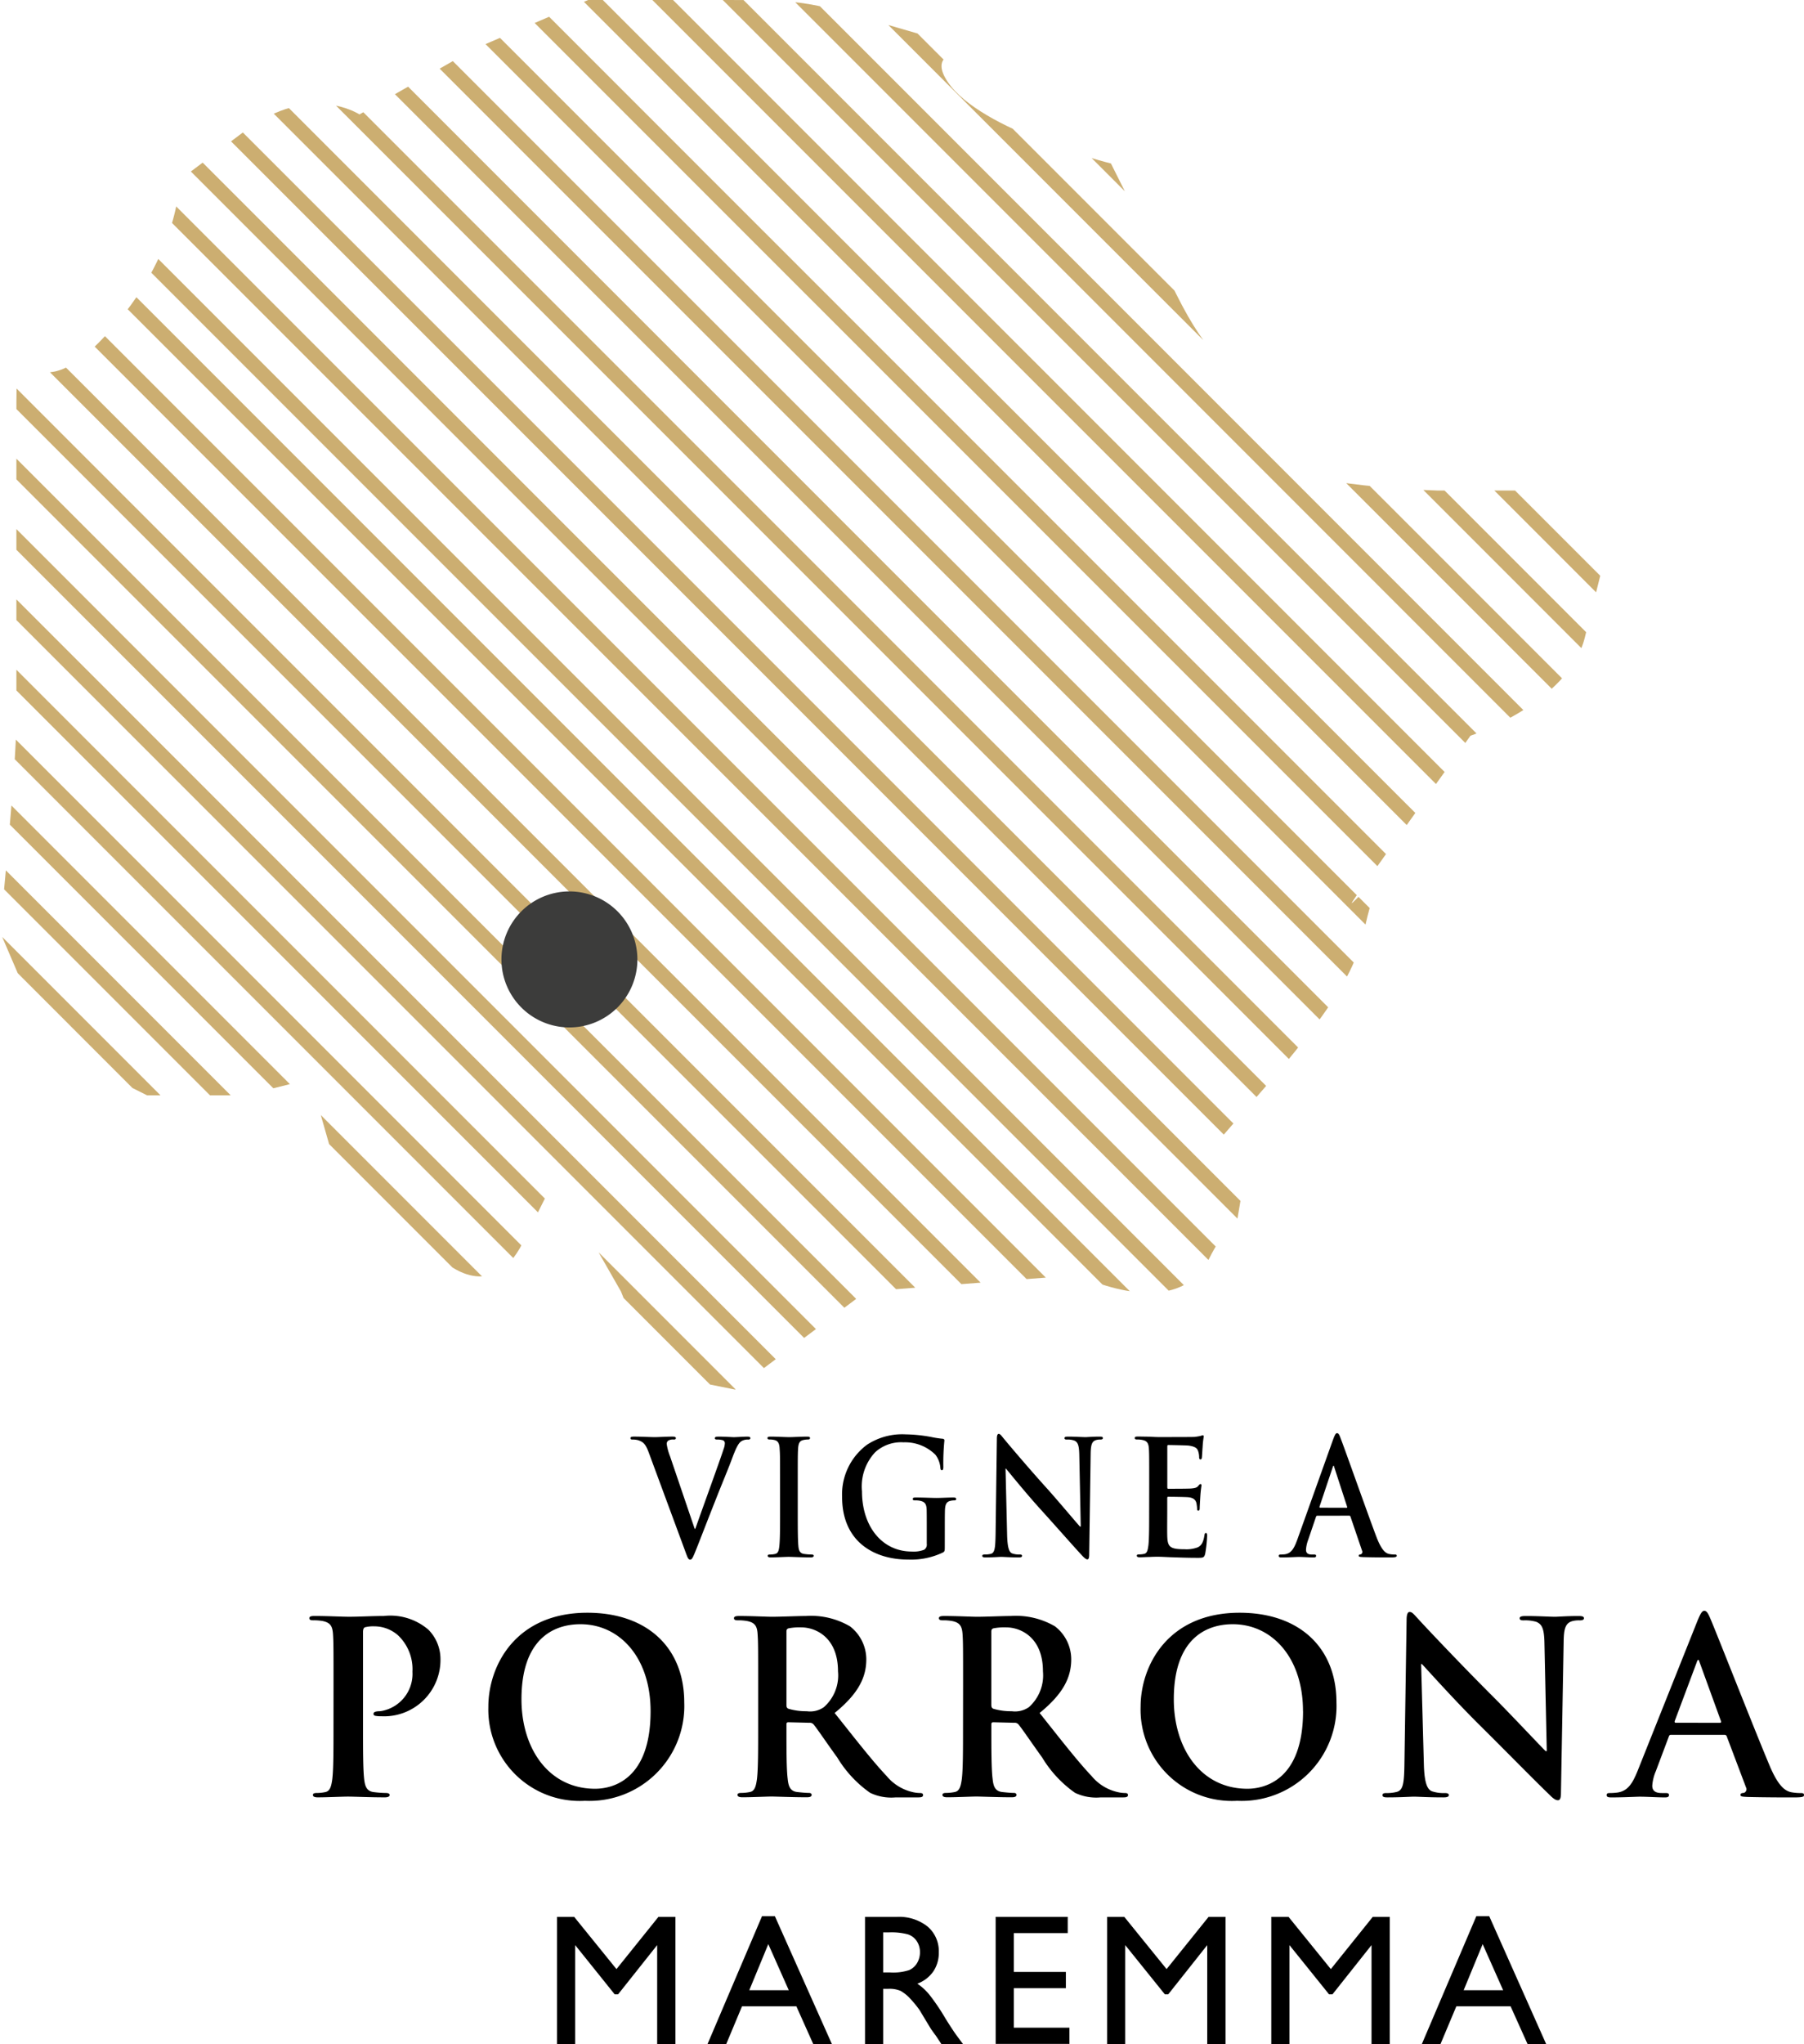 <svg xmlns="http://www.w3.org/2000/svg" xmlns:xlink="http://www.w3.org/1999/xlink" width="123.308" height="139.638" viewBox="0 0 123.308 139.638">
  <defs>
    <clipPath id="clip-path">
      <path id="Tracciato_3608" data-name="Tracciato 3608" d="M308.977,800.39l-7.811,3.354-7.82,4.464s-3.347-2.23-7.82,1.12l-4.464,3.347s0,5.588-5.581,11.165c-2.5,2.507-3.886,2.093-4.647,1.678-.937-.509-.937-1.019-.937,3.912v20.1c0,3.351-1.12,14.519-1.12,14.519l3.354,7.817,6.7,3.351h6.694L290,874.1l2.232,7.813,6.7,4.469s3.351,3.349,5.586-1.115l2.234-4.468,4.469,7.818,2.23,5.581,5.579,1.122,8.939-6.7,14.516-1.124s6.7,3.356,8.932-1.112c1.016-2.028,1.338-1.753,1.493-1.474.185.329.129.662.742-3,.519-3.126-.906-2.845-1.777-2.57-1,.319-1.277.636,2.891-4.128,7.818-8.933,6.7-10.05,7.818-13.4.465-1.394-.233-.849-.8-.3-.8.76-1.342,1.519,1.918-3.041l5.583-7.82s6.7-2.232,7.815-6.7l1.117-4.473-3.347-5.577h-7.818A61.441,61.441,0,0,1,357,832.774s0-1.112-2.239-4.466-3.349-3.344-5.581-7.817-4.468-8.932-4.468-8.932-8.937-2.232-11.164-5.583,5.579-1.117-2.237-3.351-6.7-2.237-14.514-2.237Z" transform="translate(-268.776 -800.39)" fill="none"/>
    </clipPath>
  </defs>
  <g id="Raggruppa_5181" data-name="Raggruppa 5181" transform="translate(-1499.062 -2014.572)">
    <g id="Raggruppa_5128" data-name="Raggruppa 5128" transform="translate(1499.062 2014.572)">
      <g id="Raggruppa_5127" data-name="Raggruppa 5127" transform="translate(0 0)" clip-path="url(#clip-path)">
        <line id="Linea_3676" data-name="Linea 3676" x1="79.011" y1="79.004" transform="translate(46.576 -22.758)" fill="#fff" stroke="#ccae71" stroke-miterlimit="10" stroke-width="1"/>
        <line id="Linea_3678" data-name="Linea 3678" x1="79.008" y1="79.015" transform="translate(44.172 -20.356)" fill="#fff" stroke="#ccae71" stroke-miterlimit="10" stroke-width="1"/>
        <line id="Linea_3680" data-name="Linea 3680" x1="79.015" y1="79.013" transform="translate(41.766 -17.953)" fill="#fff" stroke="#ccae71" stroke-miterlimit="10" stroke-width="1"/>
        <line id="Linea_3682" data-name="Linea 3682" x1="79.011" y1="79.011" transform="translate(39.363 -15.547)" fill="#fff" stroke="#ccae71" stroke-miterlimit="10" stroke-width="1"/>
        <line id="Linea_3684" data-name="Linea 3684" x1="79.008" y1="79.008" transform="translate(36.966 -13.145)" fill="#fff" stroke="#ccae71" stroke-miterlimit="10" stroke-width="1"/>
        <line id="Linea_3686" data-name="Linea 3686" x1="79.016" y1="79.011" transform="translate(34.556 -10.74)" fill="#fff" stroke="#ccae71" stroke-miterlimit="10" stroke-width="1"/>
        <line id="Linea_3688" data-name="Linea 3688" x1="79.011" y1="79.008" transform="translate(32.157 -8.338)" fill="#fff" stroke="#ccae71" stroke-miterlimit="10" stroke-width="1"/>
        <line id="Linea_3690" data-name="Linea 3690" x1="79.016" y1="79.011" transform="translate(29.749 -5.933)" fill="#fff" stroke="#ccae71" stroke-miterlimit="10" stroke-width="1"/>
        <line id="Linea_3692" data-name="Linea 3692" x1="79.009" y1="79.009" transform="translate(27.349 -3.531)" fill="#fff" stroke="#ccae71" stroke-miterlimit="10" stroke-width="1"/>
        <line id="Linea_3694" data-name="Linea 3694" x1="79.015" y1="79.015" transform="translate(24.942 -1.127)" fill="#fff" stroke="#ccae71" stroke-miterlimit="10" stroke-width="1"/>
        <line id="Linea_3696" data-name="Linea 3696" x1="79.008" y1="79.011" transform="translate(22.542 1.275)" fill="#fff" stroke="#ccae71" stroke-miterlimit="10" stroke-width="1"/>
        <line id="Linea_3698" data-name="Linea 3698" x1="79.013" y1="79.009" transform="translate(20.137 3.679)" fill="#fff" stroke="#ccae71" stroke-miterlimit="10" stroke-width="1"/>
        <line id="Linea_3700" data-name="Linea 3700" x1="79.011" y1="79.011" transform="translate(17.736 6.081)" fill="#fff" stroke="#ccae71" stroke-miterlimit="10" stroke-width="1"/>
        <line id="Linea_3702" data-name="Linea 3702" x1="79.011" y1="79.006" transform="translate(15.33 8.488)" fill="#fff" stroke="#ccae71" stroke-miterlimit="10" stroke-width="1"/>
        <line id="Linea_3704" data-name="Linea 3704" x1="79.013" y1="79.006" transform="translate(12.926 10.89)" fill="#fff" stroke="#ccae71" stroke-miterlimit="10" stroke-width="1"/>
        <line id="Linea_3706" data-name="Linea 3706" x1="79.008" y1="79.006" transform="translate(10.527 13.294)" fill="#fff" stroke="#ccae71" stroke-miterlimit="10" stroke-width="1"/>
        <line id="Linea_3708" data-name="Linea 3708" x1="79.013" y1="79.013" transform="translate(8.117 15.697)" fill="#fff" stroke="#ccae71" stroke-miterlimit="10" stroke-width="1"/>
        <line id="Linea_3710" data-name="Linea 3710" x1="79.008" y1="79.009" transform="translate(6.065 17.754)" fill="#fff" stroke="#ccae71" stroke-miterlimit="10" stroke-width="1"/>
        <line id="Linea_3712" data-name="Linea 3712" x1="79.013" y1="79.016" transform="translate(3.658 20.157)" fill="#fff" stroke="#ccae71" stroke-miterlimit="10" stroke-width="1"/>
        <line id="Linea_3714" data-name="Linea 3714" x1="79.013" y1="79.008" transform="translate(1.255 22.563)" fill="#fff" stroke="#ccae71" stroke-miterlimit="10" stroke-width="1"/>
        <line id="Linea_3716" data-name="Linea 3716" x1="79.013" y1="79.013" transform="translate(-1.149 24.967)" fill="#fff" stroke="#ccae71" stroke-miterlimit="10" stroke-width="1"/>
        <line id="Linea_3718" data-name="Linea 3718" x1="79.008" y1="79.006" transform="translate(-3.548 27.372)" fill="#fff" stroke="#ccae71" stroke-miterlimit="10" stroke-width="1"/>
        <line id="Linea_3720" data-name="Linea 3720" x1="79.013" y1="79.013" transform="translate(-5.958 29.772)" fill="#fff" stroke="#ccae71" stroke-miterlimit="10" stroke-width="1"/>
        <line id="Linea_3722" data-name="Linea 3722" x1="79.009" y1="79.015" transform="translate(-8.359 32.173)" fill="#fff" stroke="#ccae71" stroke-miterlimit="10" stroke-width="1"/>
        <line id="Linea_3724" data-name="Linea 3724" x1="79.008" y1="79.013" transform="translate(-10.763 34.576)" fill="#fff" stroke="#ccae71" stroke-miterlimit="10" stroke-width="1"/>
        <line id="Linea_3726" data-name="Linea 3726" x1="79.009" y1="79.009" transform="translate(-13.166 36.984)" fill="#fff" stroke="#ccae71" stroke-miterlimit="10" stroke-width="1"/>
        <line id="Linea_3728" data-name="Linea 3728" x1="79.011" y1="79.006" transform="translate(-15.567 39.39)" fill="#fff" stroke="#ccae71" stroke-miterlimit="10" stroke-width="1"/>
        <line id="Linea_3730" data-name="Linea 3730" x1="79.008" y1="79.009" transform="translate(-17.974 41.791)" fill="#fff" stroke="#ccae71" stroke-miterlimit="10" stroke-width="1"/>
        <line id="Linea_3732" data-name="Linea 3732" x1="79.008" y1="79.011" transform="translate(-20.372 44.191)" fill="#fff" stroke="#ccae71" stroke-miterlimit="10" stroke-width="1"/>
      </g>
    </g>
    <path id="Tracciato_3612" data-name="Tracciato 3612" d="M297.739,839.981a4.646,4.646,0,1,1-4.644-4.642,4.644,4.644,0,0,1,4.644,4.642" transform="translate(1244.89 1240.129)" fill="#3c3c3b"/>
    <g id="Raggruppa_5137" data-name="Raggruppa 5137" transform="translate(1520.209 2112.477)">
      <path id="Tracciato_3672" data-name="Tracciato 3672" d="M294.753,857.787c-.223-.6-.389-.718-.737-.833a1.548,1.548,0,0,0-.389-.04c-.087,0-.118-.036-.118-.1,0-.087.113-.1.254-.1.523,0,1.082.036,1.425.036.244,0,.714-.036,1.206-.036.117,0,.218.023.218.1s-.052.1-.143.1a.647.647,0,0,0-.382.075.283.283,0,0,0-.1.235,3.771,3.771,0,0,0,.227.835l1.685,4.955h.042c.418-1.2,1.7-4.715,1.927-5.431a1.287,1.287,0,0,0,.092-.409.215.215,0,0,0-.127-.209,1.25,1.25,0,0,0-.394-.051c-.089,0-.166-.014-.166-.085,0-.091.084-.113.27-.113.493,0,.9.036,1.03.036.167,0,.627-.036.925-.036.127,0,.207.023.207.1s-.061.1-.164.1a.792.792,0,0,0-.479.131c-.129.1-.27.281-.54.983-.378,1.021-.643,1.612-1.173,2.957-.631,1.594-1.089,2.788-1.307,3.332-.254.627-.314.8-.451.8s-.185-.152-.371-.664Z" transform="translate(-271.562 -856.478)"/>
      <path id="Tracciato_3673" data-name="Tracciato 3673" d="M299.744,859.883c0-1.666,0-1.971-.028-2.316-.01-.368-.106-.554-.328-.613a1.376,1.376,0,0,0-.352-.044c-.1,0-.153-.019-.153-.108,0-.063.077-.087.233-.087.369,0,.991.035,1.27.035.244,0,.824-.035,1.2-.035.129,0,.206.024.206.087,0,.089-.057.108-.155.108a1.45,1.45,0,0,0-.3.037c-.263.054-.342.237-.362.62-.021.345-.021.65-.021,2.316v1.92c0,1.056,0,1.917.042,2.385.026.3.1.5.389.54a3.579,3.579,0,0,0,.5.04c.113,0,.16.031.16.087,0,.073-.082.11-.188.11-.648,0-1.267-.037-1.525-.037-.227,0-.849.037-1.232.037-.132,0-.2-.037-.2-.11,0-.056.042-.087.153-.087a1.44,1.44,0,0,0,.357-.04c.2-.044.254-.234.286-.552.049-.457.049-1.317.049-2.373Z" transform="translate(-267.572 -856.478)"/>
      <path id="Tracciato_3674" data-name="Tracciato 3674" d="M308.829,864.3c0,.3-.01.319-.125.394a5.05,5.05,0,0,1-2.363.486c-2.4,0-4.53-1.265-4.53-4.276a4.218,4.218,0,0,1,1.7-3.568,4.379,4.379,0,0,1,2.638-.711,10.339,10.339,0,0,1,1.734.176,6.559,6.559,0,0,0,.777.122c.118.009.143.052.143.127a15.4,15.4,0,0,0-.073,1.793c0,.172-.03.23-.1.23s-.089-.057-.1-.146a1.694,1.694,0,0,0-.338-.906,2.943,2.943,0,0,0-2.183-.852,2.629,2.629,0,0,0-1.939.679,3.423,3.423,0,0,0-.9,2.675c0,2.352,1.34,4.107,3.408,4.107a1.974,1.974,0,0,0,.835-.12.41.41,0,0,0,.185-.409v-1.025c0-.547,0-.96-.007-1.286-.012-.376-.1-.547-.429-.622a1.5,1.5,0,0,0-.376-.033c-.091,0-.15-.024-.15-.089,0-.089.07-.108.207-.108.514,0,1.126.031,1.424.031s.824-.031,1.141-.031c.131,0,.2.019.2.108,0,.064-.059.089-.125.089a1.1,1.1,0,0,0-.267.033c-.265.056-.359.239-.375.622-.01.326-.01.763-.01,1.308Z" transform="translate(-265.398 -856.543)"/>
      <path id="Tracciato_3675" data-name="Tracciato 3675" d="M309.009,863.558c.026.854.148,1.136.341,1.213a1.375,1.375,0,0,0,.509.075c.113,0,.171.024.171.089,0,.089-.089.11-.228.11-.632,0-1.028-.037-1.213-.037-.087,0-.554.037-1.058.037-.132,0-.221-.014-.221-.11,0-.065.061-.089.159-.089a1.649,1.649,0,0,0,.444-.049c.254-.089.289-.4.307-1.357l.087-6.463c0-.214.023-.369.129-.369s.193.141.359.338c.117.145,1.607,1.924,3.039,3.5.667.749,1.99,2.321,2.155,2.492h.052l-.1-4.9c-.014-.66-.1-.866-.338-.974a1.355,1.355,0,0,0-.518-.07c-.12,0-.155-.033-.155-.1,0-.087.1-.1.251-.1.509,0,.979.035,1.185.035.11,0,.484-.035.958-.035.131,0,.23.01.23.1,0,.066-.059.1-.179.1a.857.857,0,0,0-.293.037c-.272.084-.354.31-.364.922l-.1,6.891c0,.24-.04.336-.127.336-.1,0-.223-.122-.338-.24-.612-.655-1.866-2.087-2.884-3.206-1.072-1.185-2.161-2.546-2.34-2.753H308.9Z" transform="translate(-261.316 -856.557)"/>
      <path id="Tracciato_3676" data-name="Tracciato 3676" d="M314.28,859.919c0-1.666,0-1.971-.019-2.316-.021-.368-.1-.549-.427-.62a1.669,1.669,0,0,0-.382-.037c-.106,0-.162-.019-.162-.1s.073-.1.216-.1c.265,0,.547.009.793.009.254.016.479.026.617.026.315,0,2.262,0,2.452-.01a3.947,3.947,0,0,0,.42-.068.866.866,0,0,1,.157-.042c.052,0,.063.042.063.094a5.806,5.806,0,0,0-.078.716c-.012.108-.035.589-.051.72-.012.054-.028.117-.092.117s-.094-.059-.094-.155a1.293,1.293,0,0,0-.061-.39c-.064-.2-.166-.328-.66-.4-.162-.016-1.2-.038-1.387-.038-.047,0-.068.031-.068.108V860.2c0,.071.01.113.068.113.214,0,1.347,0,1.566-.019.237-.023.383-.052.472-.164.07-.082.108-.138.164-.138.035,0,.065.016.065.091s-.045.23-.08.791c-.012.213-.04.655-.04.734s0,.2-.087.2c-.07,0-.087-.04-.087-.1a3.275,3.275,0,0,0-.045-.392c-.045-.214-.178-.383-.544-.423-.188-.021-1.159-.033-1.4-.033-.045,0-.056.042-.056.11v.862c0,.369-.01,1.373,0,1.69.021.755.171.922,1.173.922a2.189,2.189,0,0,0,.925-.136c.253-.131.371-.357.444-.808.016-.122.035-.164.106-.164s.078.089.078.193a8.993,8.993,0,0,1-.131,1.218c-.068.284-.16.284-.53.284-.73,0-1.275-.025-1.694-.037s-.725-.037-1.021-.037c-.108,0-.328,0-.558.016-.22,0-.481.021-.674.021-.129,0-.2-.037-.2-.11,0-.056.04-.087.159-.087a1.452,1.452,0,0,0,.354-.04c.2-.044.242-.282.284-.6.049-.462.049-1.315.049-2.326Z" transform="translate(-256.876 -856.514)"/>
      <path id="Tracciato_3677" data-name="Tracciato 3677" d="M321.569,862.221c-.049,0-.065.023-.089.089l-.531,1.563a2.328,2.328,0,0,0-.146.664c0,.2.089.333.394.333h.146c.12,0,.15.024.15.089,0,.087-.061.11-.166.11-.312,0-.74-.035-1.038-.035-.117,0-.648.035-1.159.035-.131,0-.188-.023-.188-.11,0-.064.044-.089.118-.089a2.8,2.8,0,0,0,.3-.017c.451-.063.639-.436.84-.979l2.453-6.858c.12-.315.178-.436.272-.436s.155.094.244.35c.24.6,1.812,5.055,2.436,6.706.375.986.655,1.141.866,1.194a1.858,1.858,0,0,0,.409.04c.084,0,.125.014.125.089s-.084.11-.446.11-1.072,0-1.856-.023c-.174-.012-.294-.012-.294-.087s.04-.089.138-.1a.184.184,0,0,0,.087-.251l-.786-2.309c-.017-.059-.042-.082-.094-.082Zm2-.545a.044.044,0,0,0,.045-.066l-.878-2.7c-.01-.044-.017-.1-.047-.1s-.054.057-.061.1l-.9,2.683c-.012.042,0,.078.044.078Z" transform="translate(-252.681 -856.579)"/>
      <path id="Tracciato_3678" data-name="Tracciato 3678" d="M282.563,868.5c0-2.5,0-2.95-.033-3.469-.031-.563-.159-.824-.7-.939a3.425,3.425,0,0,0-.645-.051c-.178,0-.275-.031-.275-.145s.112-.151.359-.151c.866,0,1.9.054,2.359.054.674,0,1.62-.054,2.373-.054a3.994,3.994,0,0,1,3.049.939,2.84,2.84,0,0,1,.822,1.953,3.855,3.855,0,0,1-4.034,3.959,2.147,2.147,0,0,1-.349-.019c-.078-.01-.193-.03-.193-.145s.115-.181.462-.181a2.578,2.578,0,0,0,2.2-2.7,3.19,3.19,0,0,0-.965-2.466,2.443,2.443,0,0,0-1.647-.632,2.232,2.232,0,0,0-.633.064c-.08.028-.134.129-.134.314v6.552c0,1.509,0,2.807.078,3.507.056.457.152.819.641.885a7.5,7.5,0,0,0,.84.063c.174,0,.26.049.26.134,0,.113-.131.164-.314.164-1.077,0-2.107-.051-2.537-.051-.375,0-1.411.051-2.063.051-.214,0-.328-.051-.328-.164,0-.085.063-.134.26-.134a2.876,2.876,0,0,0,.591-.063c.329-.066.411-.429.474-.9.08-.683.08-1.981.08-3.49Z" transform="translate(-280.913 -851.256)"/>
      <path id="Tracciato_3679" data-name="Tracciato 3679" d="M287.933,870.046c0-2.8,1.854-6.426,6.766-6.426,4.081,0,6.625,2.378,6.625,6.125a6.482,6.482,0,0,1-6.785,6.722,6.244,6.244,0,0,1-6.605-6.421m11.089.3c0-3.661-2.108-5.942-4.793-5.942-1.885,0-4.032,1.045-4.032,5.128,0,3.4,1.885,6.112,5.032,6.112,1.148,0,3.793-.563,3.793-5.3" transform="translate(-275.701 -851.352)"/>
      <path id="Tracciato_3680" data-name="Tracciato 3680" d="M299.222,868.5c0-2.5,0-2.952-.035-3.469-.028-.564-.16-.824-.7-.937a3.239,3.239,0,0,0-.643-.052c-.179,0-.275-.033-.275-.145s.115-.151.359-.151c.866,0,1.9.054,2.246.054.554,0,1.8-.054,2.309-.054a5.27,5.27,0,0,1,3.018.709,2.849,2.849,0,0,1,1.113,2.246c0,1.206-.509,2.326-2.164,3.671,1.458,1.831,2.591,3.29,3.558,4.311a3.244,3.244,0,0,0,1.829,1.106,2.284,2.284,0,0,0,.458.051c.132,0,.2.047.2.134,0,.129-.11.164-.308.164h-1.563a3.359,3.359,0,0,1-1.749-.312,7.966,7.966,0,0,1-2.246-2.413c-.657-.9-1.4-2.007-1.622-2.262a.342.342,0,0,0-.293-.11l-1.427-.035c-.082,0-.131.035-.131.129v.235c0,1.521,0,2.819.084,3.5.047.472.148.838.638.9.244.028.606.063.8.063.136,0,.2.047.2.134,0,.113-.106.164-.328.164-.944,0-2.162-.051-2.408-.051-.31,0-1.343.051-2,.051-.213,0-.331-.051-.331-.164,0-.087.064-.134.265-.134a2.925,2.925,0,0,0,.587-.063c.335-.064.415-.43.479-.9.08-.685.08-1.983.08-3.494Zm1.934,1.295c0,.181.031.247.153.293a4.292,4.292,0,0,0,1.237.164,1.642,1.642,0,0,0,1.164-.275,2.888,2.888,0,0,0,.969-2.453c0-2.331-1.539-3-2.506-3a3.9,3.9,0,0,0-.864.063c-.122.035-.153.1-.153.233Z" transform="translate(-268.547 -851.256)"/>
      <path id="Tracciato_3681" data-name="Tracciato 3681" d="M307.262,868.5c0-2.5,0-2.952-.033-3.469-.033-.564-.164-.824-.7-.937a3.2,3.2,0,0,0-.639-.052c-.181,0-.281-.033-.281-.145s.117-.151.359-.151c.868,0,1.9.054,2.248.054.559,0,1.8-.054,2.307-.054a5.286,5.286,0,0,1,3.023.709,2.847,2.847,0,0,1,1.108,2.246c0,1.206-.507,2.326-2.161,3.671,1.457,1.831,2.589,3.29,3.556,4.311a3.24,3.24,0,0,0,1.835,1.106,2.217,2.217,0,0,0,.456.051c.129,0,.193.047.193.134,0,.129-.11.164-.308.164h-1.559a3.37,3.37,0,0,1-1.753-.312,7.988,7.988,0,0,1-2.246-2.413c-.65-.9-1.4-2.007-1.62-2.262a.34.34,0,0,0-.291-.11l-1.427-.035c-.082,0-.134.035-.134.129v.235c0,1.521,0,2.819.085,3.5.049.472.15.838.641.9.242.028.6.063.8.063.129,0,.19.047.19.134,0,.113-.106.164-.322.164-.948,0-2.166-.051-2.413-.051-.307,0-1.343.051-2,.051-.214,0-.324-.051-.324-.164,0-.087.064-.134.26-.134a2.971,2.971,0,0,0,.587-.063c.333-.064.413-.43.479-.9.08-.685.08-1.983.08-3.494Zm1.931,1.295c0,.181.033.247.153.293a4.316,4.316,0,0,0,1.244.164,1.661,1.661,0,0,0,1.166-.275,2.908,2.908,0,0,0,.965-2.453c0-2.331-1.537-3-2.509-3a3.949,3.949,0,0,0-.866.063c-.12.035-.153.1-.153.233Z" transform="translate(-262.58 -851.256)"/>
      <path id="Tracciato_3682" data-name="Tracciato 3682" d="M313.521,870.046c0-2.8,1.85-6.426,6.766-6.426,4.081,0,6.621,2.378,6.621,6.125a6.481,6.481,0,0,1-6.787,6.722,6.239,6.239,0,0,1-6.6-6.421m11.1.3c0-3.661-2.117-5.942-4.8-5.942-1.882,0-4.03,1.045-4.03,5.128,0,3.4,1.884,6.112,5.027,6.112,1.148,0,3.807-.563,3.807-5.3" transform="translate(-256.705 -851.352)"/>
      <path id="Tracciato_3683" data-name="Tracciato 3683" d="M325.84,874.031c.037,1.281.246,1.708.575,1.817a2.5,2.5,0,0,0,.849.113c.185,0,.279.037.279.136,0,.131-.145.16-.373.16-1.068,0-1.721-.049-2.033-.049-.146,0-.92.049-1.776.049-.206,0-.352-.016-.352-.16,0-.1.1-.136.254-.136a2.681,2.681,0,0,0,.737-.082c.43-.131.495-.6.512-2.03l.146-9.7c0-.322.05-.561.209-.561.188,0,.335.218.615.512.19.218,2.687,2.88,5.076,5.266,1.117,1.11,3.33,3.473,3.605,3.73h.077l-.159-7.353c-.017-1.005-.16-1.312-.558-1.479a2.708,2.708,0,0,0-.868-.1c-.2,0-.267-.047-.267-.145,0-.132.185-.152.429-.152.85,0,1.638.052,1.983.052.179,0,.8-.052,1.607-.052.211,0,.373.019.373.152,0,.1-.094.145-.293.145a1.813,1.813,0,0,0-.493.049c-.458.131-.589.477-.6,1.391l-.185,10.343c0,.359-.063.505-.206.505-.19,0-.385-.178-.561-.357-1.031-.988-3.131-3.131-4.839-4.821-1.777-1.768-3.6-3.816-3.9-4.128h-.051Z" transform="translate(-249.661 -851.375)"/>
      <path id="Tracciato_3684" data-name="Tracciato 3684" d="M336.2,872.016c-.087,0-.118.033-.152.131l-.882,2.347a3.081,3.081,0,0,0-.246.995c0,.294.146.505.653.505h.247c.2,0,.242.037.242.136,0,.131-.1.162-.27.162-.533,0-1.235-.049-1.742-.049-.176,0-1.08.049-1.932.049-.216,0-.315-.031-.315-.162,0-.1.066-.136.2-.136a4.288,4.288,0,0,0,.509-.031c.749-.094,1.065-.652,1.4-1.469l4.109-10.294c.2-.47.3-.655.455-.655s.251.145.411.523c.394.9,3.014,7.59,4.065,10.078.622,1.471,1.1,1.7,1.441,1.786a3.477,3.477,0,0,0,.688.063c.129,0,.214.021.214.136,0,.131-.146.162-.753.162-.587,0-1.789,0-3.1-.031-.291-.017-.491-.017-.491-.131s.066-.136.23-.148a.264.264,0,0,0,.145-.382l-1.31-3.467a.154.154,0,0,0-.162-.117Zm3.337-.821c.085,0,.1-.047.085-.1l-1.471-4.049c-.021-.063-.04-.148-.085-.148s-.087.085-.1.148l-1.512,4.034c-.012.064,0,.111.068.111Z" transform="translate(-243.131 -851.408)"/>
      <path id="Tracciato_3685" data-name="Tracciato 3685" d="M297.56,875.544h1.162v8.689h-1.249v-6.76l-2.671,3.363h-.233l-2.7-3.363v6.76h-1.244v-8.689H291.8l2.891,3.568Z" transform="translate(-273.701 -842.5)"/>
      <path id="Tracciato_3686" data-name="Tracciato 3686" d="M300.258,875.515h.876l3.9,8.74h-1.275l-1.154-2.579h-3.715l-1.079,2.579h-1.279Zm1.828,5.062-1.4-3.15-1.3,3.15Z" transform="translate(-269.318 -842.521)"/>
      <path id="Tracciato_3687" data-name="Tracciato 3687" d="M302.71,884.233v-8.689h2.175a3.137,3.137,0,0,1,2.093.653,2.2,2.2,0,0,1,.774,1.769,2.246,2.246,0,0,1-.376,1.308,2.3,2.3,0,0,1-1.089.833,3.847,3.847,0,0,1,.814.742,14.484,14.484,0,0,1,1.117,1.652c.307.49.549.861.73,1.112l.46.62h-1.478l-.38-.575c-.014-.016-.038-.054-.077-.1l-.242-.336-.385-.634-.413-.688a7.609,7.609,0,0,0-.709-.85,2.735,2.735,0,0,0-.582-.451,1.933,1.933,0,0,0-.863-.138h-.328v3.778Zm1.617-7.63h-.376v2.737h.476a3.529,3.529,0,0,0,1.3-.159,1.192,1.192,0,0,0,.547-.493,1.423,1.423,0,0,0,.192-.739,1.346,1.346,0,0,0-.213-.74,1.164,1.164,0,0,0-.617-.472,4.379,4.379,0,0,0-1.305-.134" transform="translate(-264.731 -842.499)"/>
      <path id="Tracciato_3688" data-name="Tracciato 3688" d="M307.834,875.544h4.927v1.11h-3.683v2.654h3.556v1.106h-3.556v2.7h3.8v1.108h-5.042Z" transform="translate(-260.926 -842.5)"/>
      <path id="Tracciato_3689" data-name="Tracciato 3689" d="M319.142,875.544H320.3v8.689H319.05v-6.76l-2.666,3.363h-.232l-2.708-3.363v6.76h-1.235v-8.689h1.171l2.891,3.568Z" transform="translate(-257.679 -842.5)"/>
      <path id="Tracciato_3690" data-name="Tracciato 3690" d="M325.585,875.544h1.162v8.689H325.5v-6.76l-2.669,3.363h-.234l-2.708-3.363v6.76h-1.241v-8.689h1.18l2.891,3.568Z" transform="translate(-252.9 -842.5)"/>
      <path id="Tracciato_3691" data-name="Tracciato 3691" d="M328.28,875.515h.878l3.894,8.74H331.78l-1.16-2.579h-3.708l-1.084,2.579h-1.275Zm1.831,5.062-1.4-3.15-1.3,3.15Z" transform="translate(-248.514 -842.521)"/>
    </g>
  </g>
</svg>
